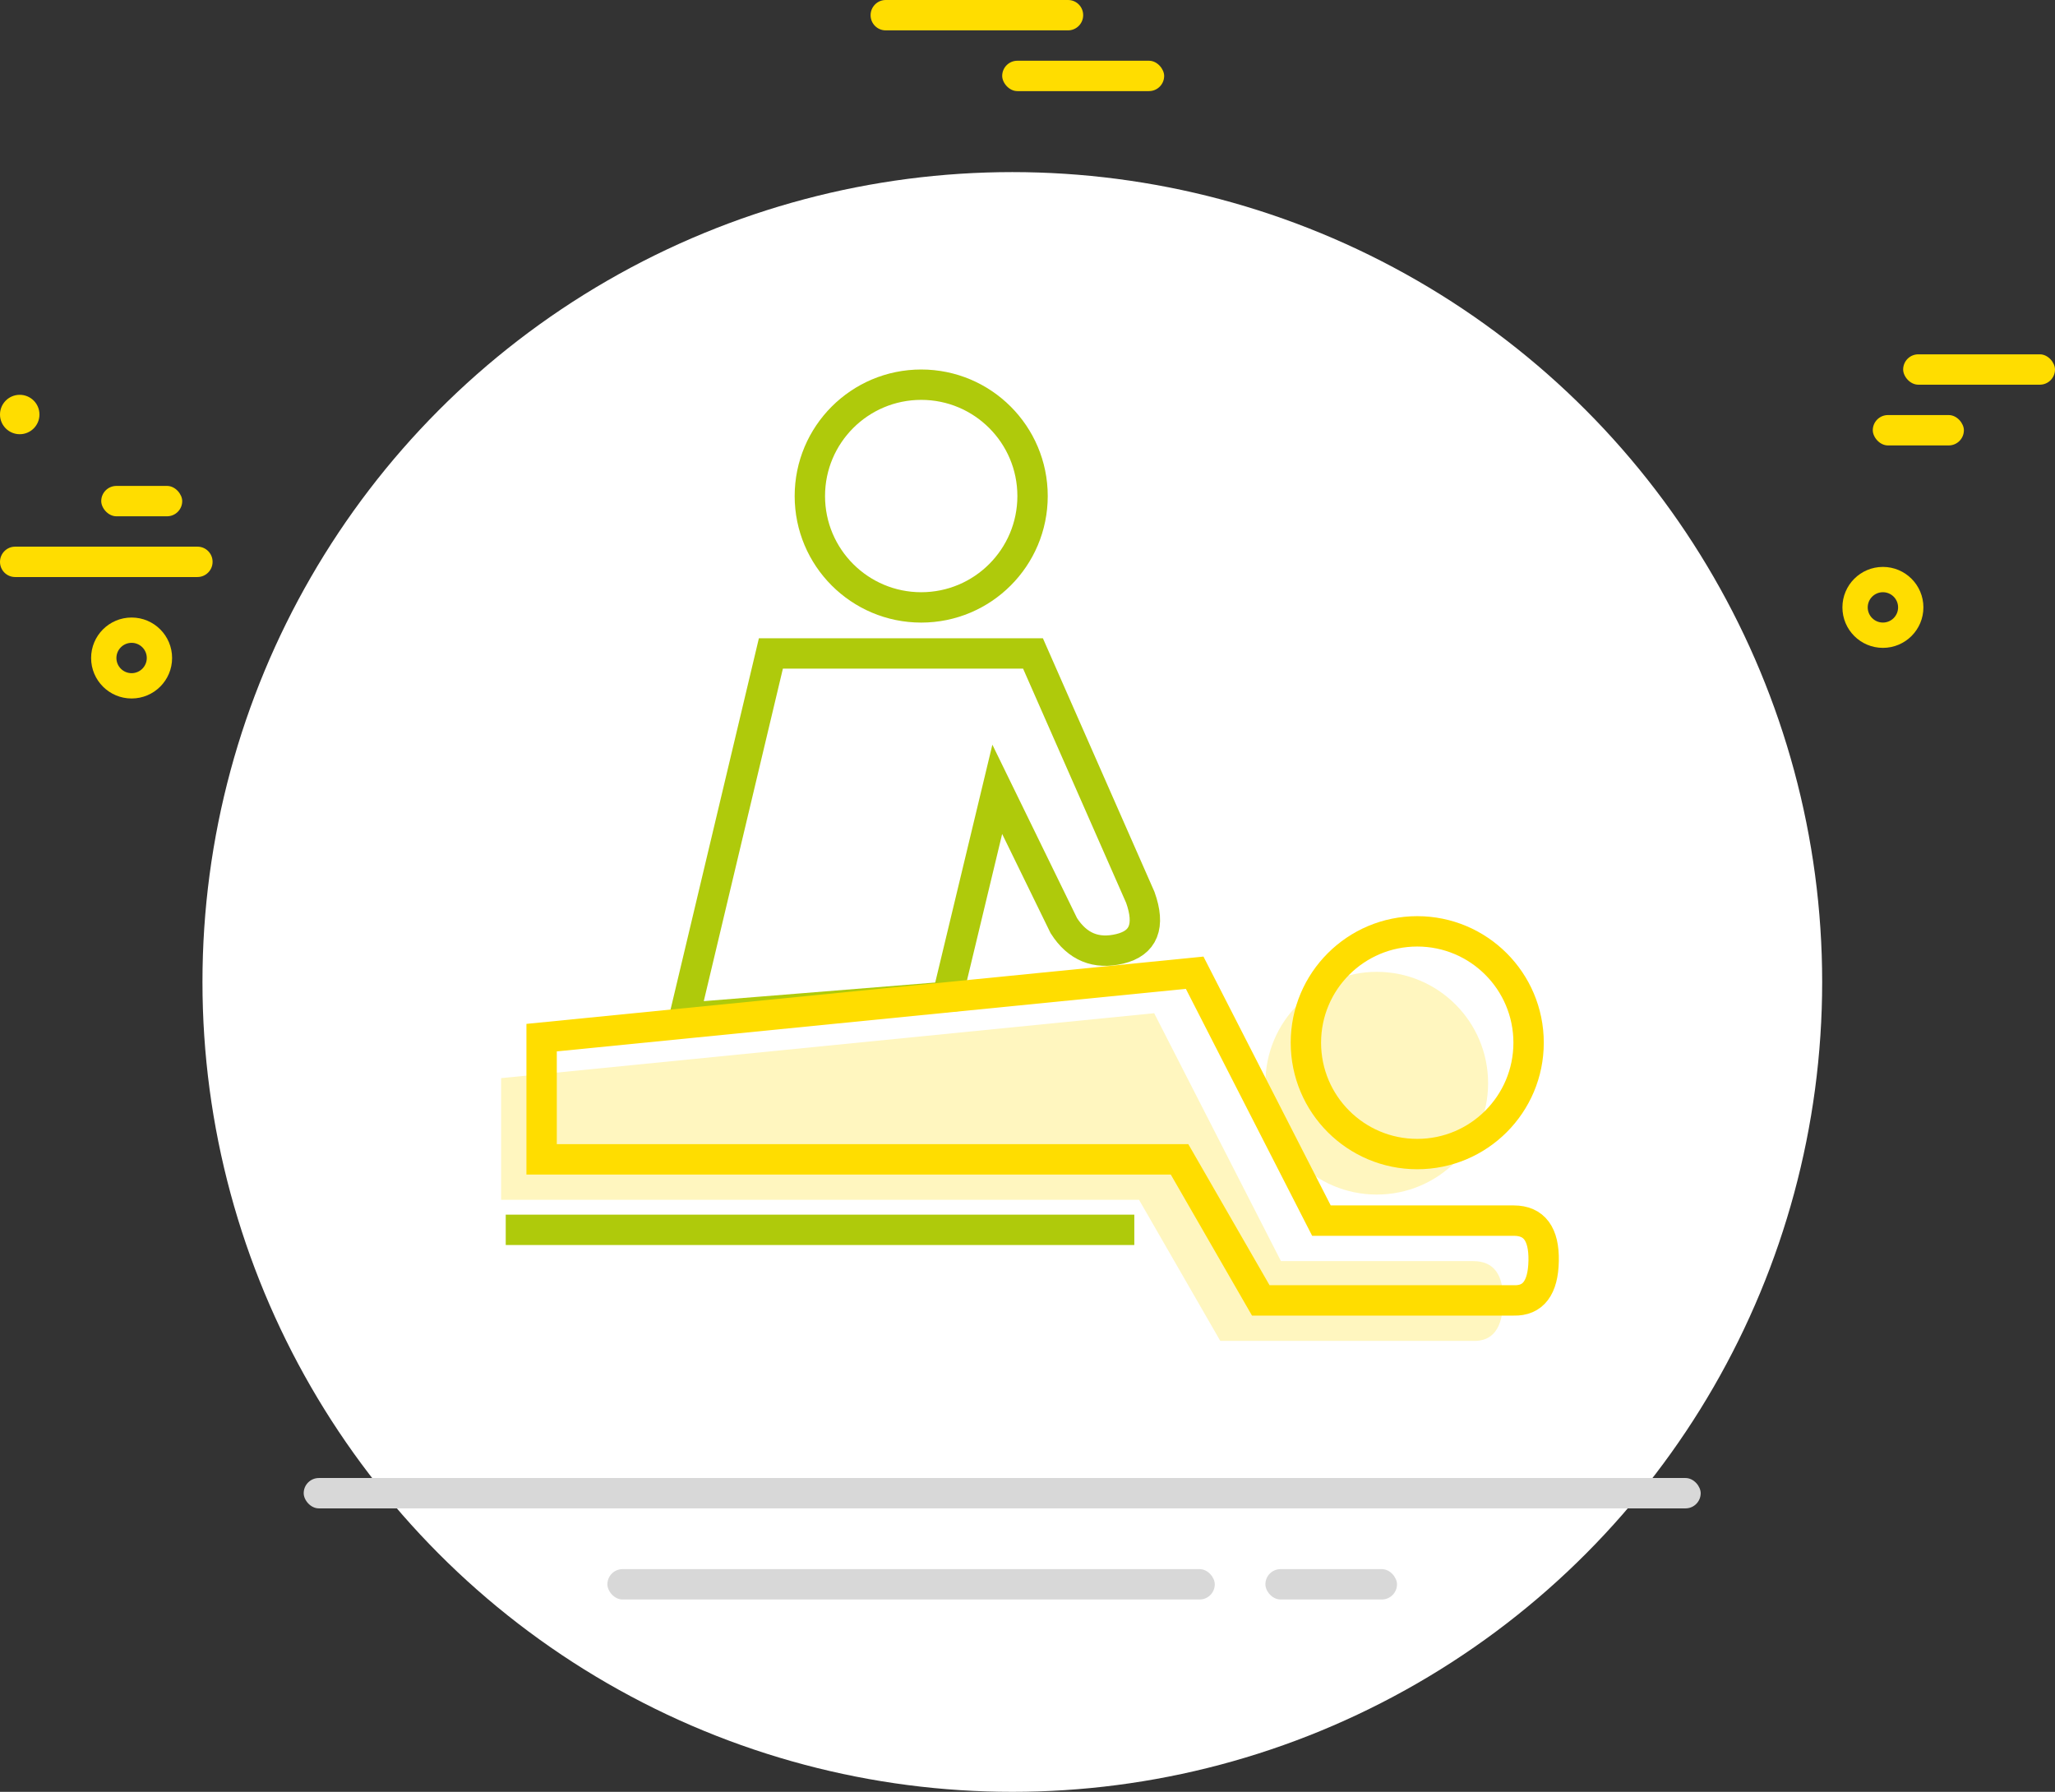 <?xml version="1.0" encoding="UTF-8"?>
<svg width="203px" height="177px" viewBox="0 0 203 177" version="1.1" xmlns="http://www.w3.org/2000/svg" xmlns:xlink="http://www.w3.org/1999/xlink">
    <rect x="0" y="0" width="203" height="177" fill="#333333" stroke="none"/>
    <!-- Generator: Sketch 48.2 (47327) - http://www.bohemiancoding.com/sketch -->
    <title>benefits-massage</title>
    <desc>Created with Sketch.</desc>
    <defs></defs>
    <g id="Karriere" stroke="none" stroke-width="1" fill="none" fill-rule="evenodd" transform="translate(-1028, -3197)">
        <g id="benefits-massage" transform="translate(1028, 3197)">
            <circle id="Oval-2" fill="#FFFFFF" cx="100" cy="97" r="80"></circle>
            <g id="yellow-lines" fill="#FFDD00" fill-rule="nonzero">
                <path d="M0,55.5 C0,54.672 0.675,54 1.493,54 L19.507,54 C20.331,54 21,54.666 21,55.5 C21,56.328 20.325,57 19.507,57 L1.493,57 C0.669,57 0,56.334 0,55.5 Z" id="Rectangle-4"></path>
                <path d="M86,1.5 C86,0.672 86.675,0 87.493,0 L105.507,0 C106.331,0 107,0.666 107,1.5 C107,2.328 106.325,3 105.507,3 L87.493,3 C86.669,3 86,2.334 86,1.5 Z" id="Rectangle-4"></path>
                <rect id="Rectangle-4" x="99" y="6" width="16" height="3" rx="1.5"></rect>
                <rect id="Rectangle-4-Copy" x="188" y="35" width="15" height="3" rx="1.5"></rect>
                <rect id="Rectangle-4-Copy-2" x="185" y="41" width="9" height="3" rx="1.5"></rect>
                <rect id="Rectangle-4-Copy-2" x="10" y="48" width="8" height="3" rx="1.5"></rect>
                <path d="M14.5,64.998 C14.5,64.171 13.828,63.5 13,63.5 C12.172,63.5 11.5,64.171 11.5,64.998 C11.5,65.826 12.172,66.497 13,66.497 C13.828,66.497 14.5,65.826 14.5,64.998 Z M9,64.998 C9,62.789 10.791,61 13,61 C15.209,61 17,62.789 17,64.998 C17,67.207 15.209,68.997 13,68.997 C10.791,68.997 9,67.207 9,64.998 Z" id="Oval-6"></path>
                <path d="M187.5,59.998 C187.5,59.171 186.828,58.5 186,58.5 C185.172,58.5 184.5,59.171 184.5,59.998 C184.5,60.826 185.172,61.497 186,61.497 C186.828,61.497 187.5,60.826 187.5,59.998 Z M182,59.998 C182,57.789 183.791,56 186,56 C188.209,56 190,57.789 190,59.998 C190,62.207 188.209,63.997 186,63.997 C183.791,63.997 182,62.207 182,59.998 Z" id="Oval-6"></path>
                <ellipse id="Oval-7" cx="1.949" cy="40.946" rx="1.949" ry="1.946"></ellipse>
            </g>
            <g id="grey-lines" transform="translate(30, 146)" fill="#D8D8D8" fill-rule="nonzero">
                <rect id="Rectangle-4" x="0" y="0" width="138" height="3" rx="1.5"></rect>
                <rect id="Rectangle-4" x="30" y="9" width="60" height="3" rx="1.5"></rect>
                <rect id="Rectangle-4" x="95" y="9" width="13" height="3" rx="1.5"></rect>
            </g>
            <g id="massage" transform="translate(49, 38)">
                <circle id="Oval-6" stroke="#AFCA0B" stroke-width="3" cx="42" cy="11" r="11"></circle>
                <circle id="Oval-6-Copy" fill="#FFF6BF" cx="87" cy="69" r="11"></circle>
                <circle id="Oval-6-Copy" stroke="#FFDD00" stroke-width="3" cx="91" cy="65" r="11"></circle>
                <path d="M0.503,80.522 L0.503,68.499 L65.013,62.086 L77.536,86.574 L96.537,86.574 C98.555,86.574 99.538,87.901 99.486,90.555 C99.434,93.209 98.451,94.509 96.537,94.456 L71.544,94.456 L63.519,80.522 L0.503,80.522 Z" id="Path-67" fill="#FFF6BF"></path>
                <path d="M0.958,83.484 L63.051,83.484" id="Path-69" stroke="#AFCA0B" stroke-width="3"></path>
                <path d="M18.584,62.555 L27.151,26.55 L53.043,26.55 L63.645,50.647 C64.649,53.465 63.975,55.158 61.623,55.726 C59.272,56.293 57.426,55.53 56.087,53.436 L49.513,39.97 L44.589,60.463 L18.584,62.555 Z" id="Path-70" stroke="#AFCA0B" stroke-width="3"></path>
                <path d="M4.503,76.522 L4.503,64.499 L69.013,58.086 L81.536,82.574 L100.537,82.574 C102.555,82.574 103.538,83.901 103.486,86.555 C103.434,89.209 102.451,90.509 100.537,90.456 L75.544,90.456 L67.519,76.522 L4.503,76.522 Z" id="Path-67" stroke="#FFDD00" stroke-width="3"></path>
            </g>
        </g>
    </g>
</svg>